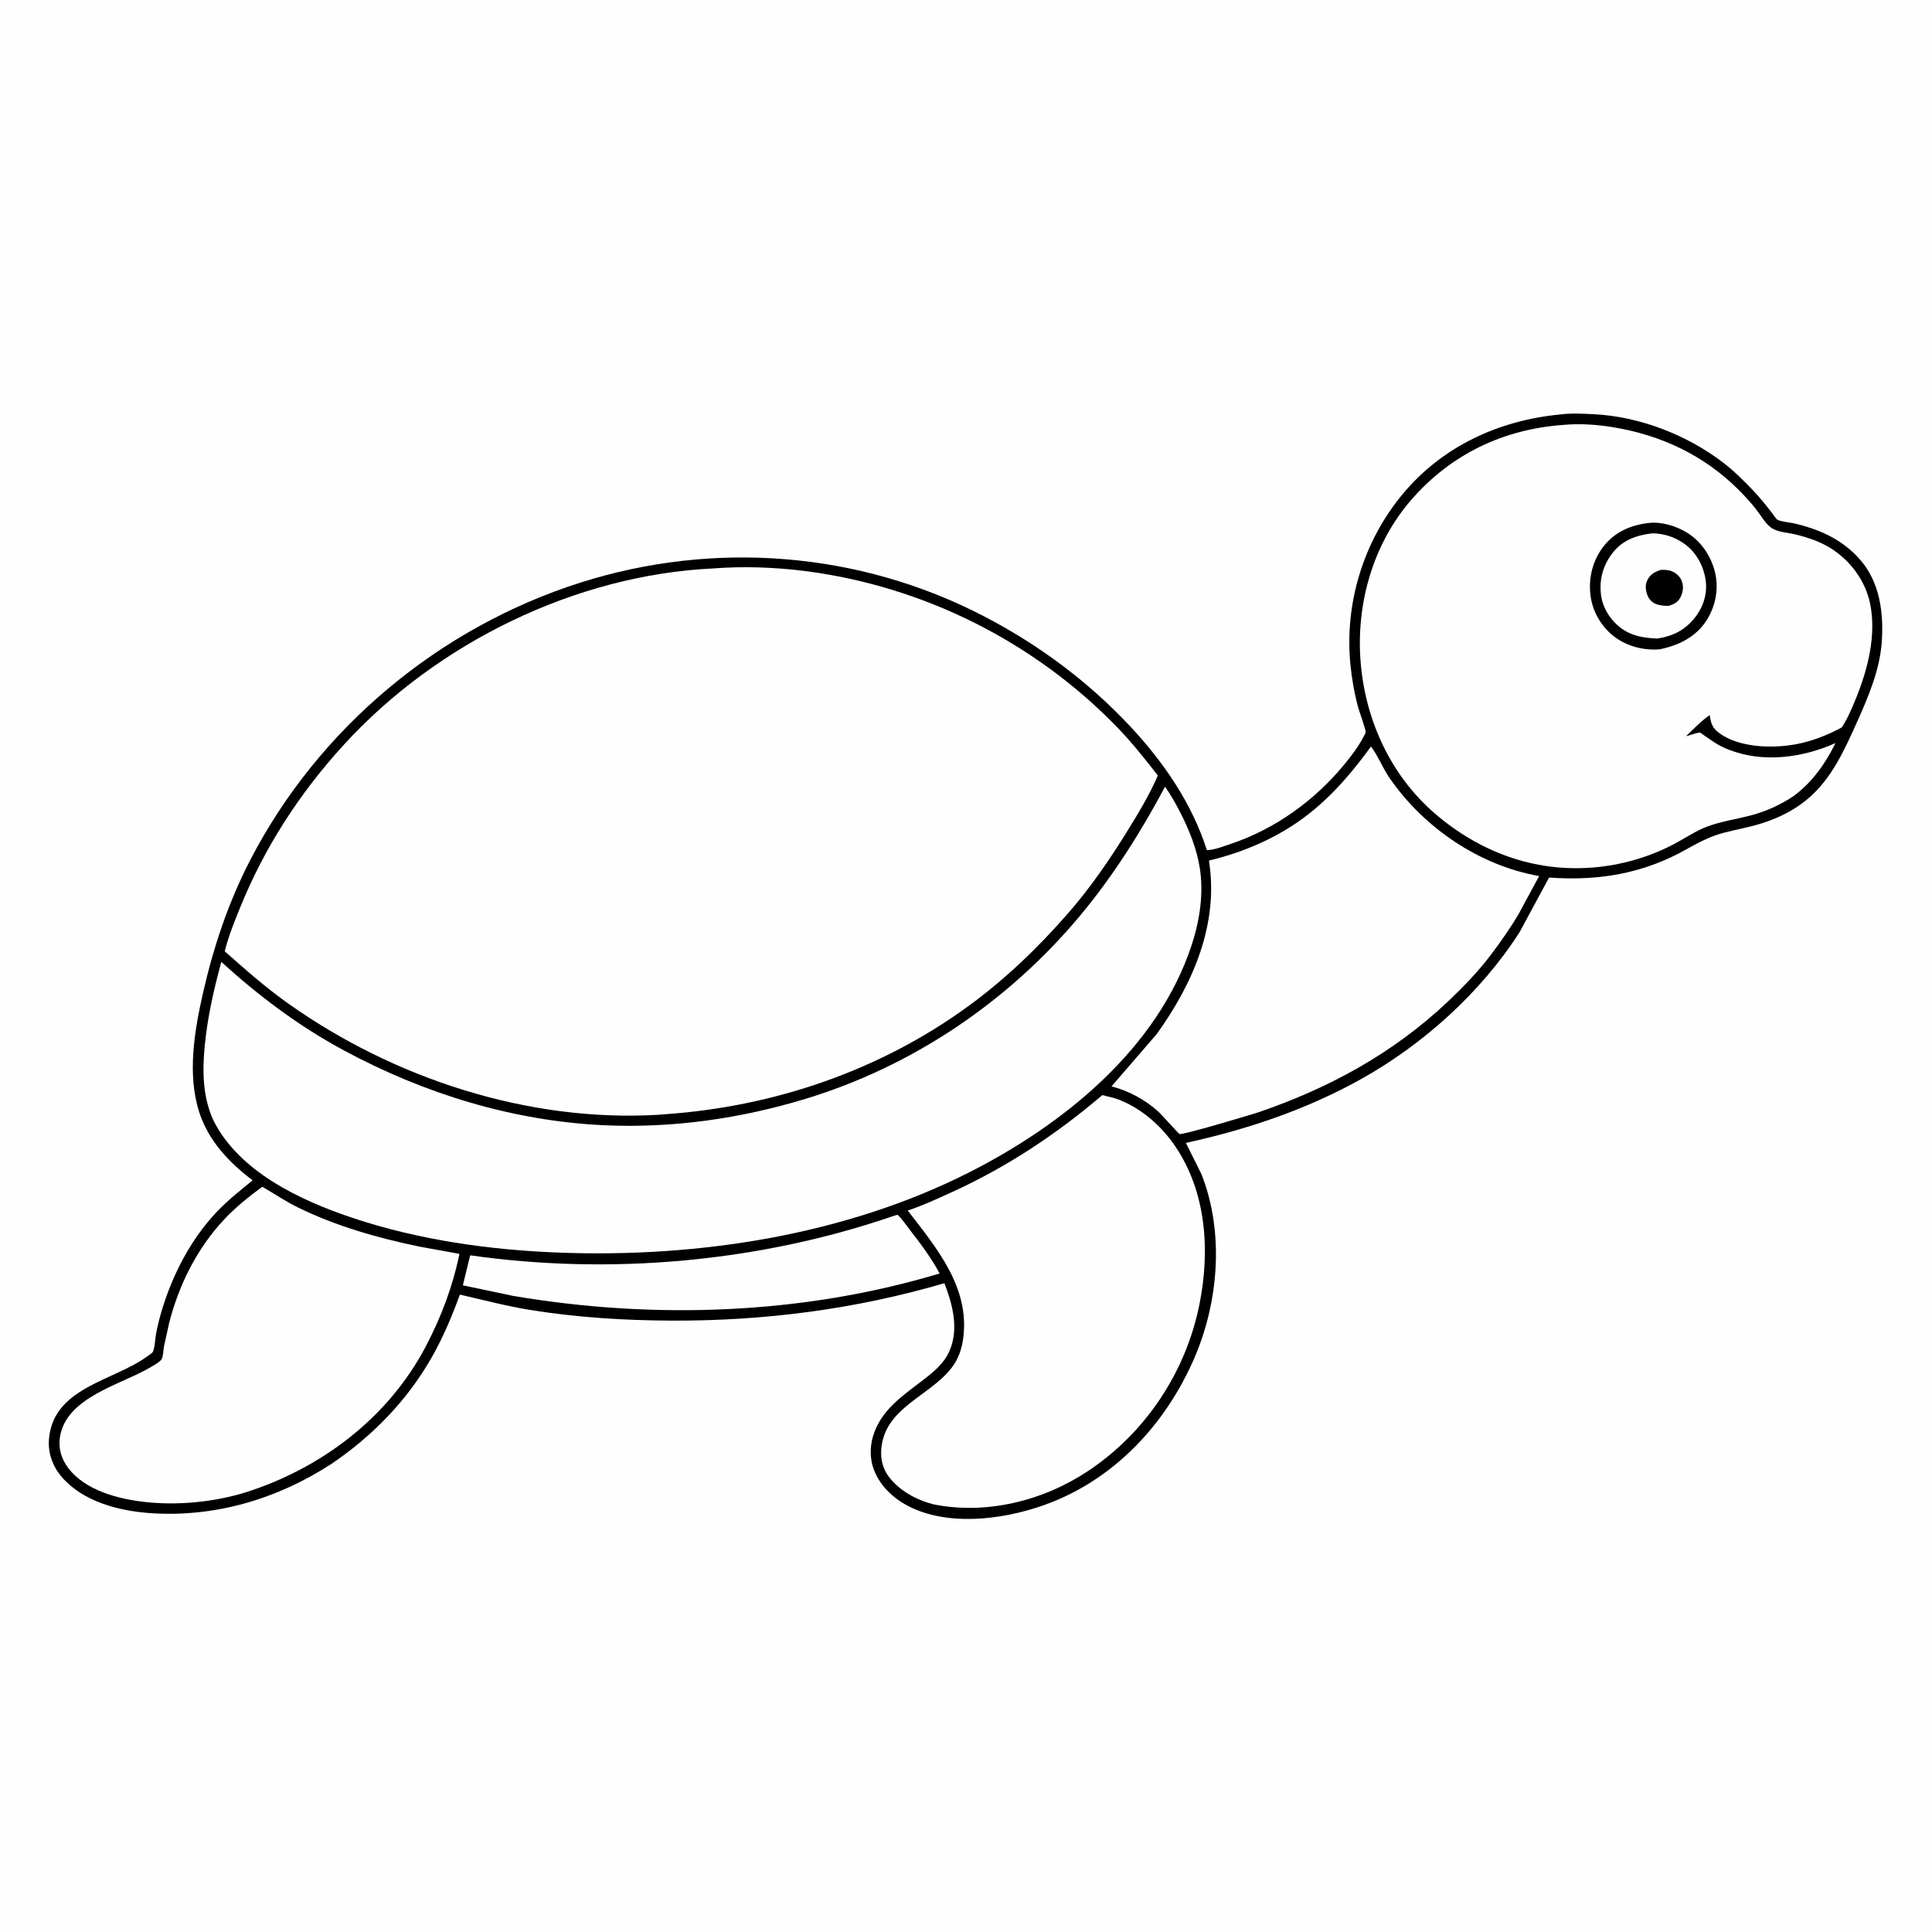 <svg version="1.1" xmlns="http://www.w3.org/2000/svg" style="display: block;" viewBox="0 0 2048 2048" width="1024" height="1024">
<path transform="translate(0,0)" fill="rgb(254,254,254)" d="M -0 -0 L 2048 0 L 2048 2048 L -0 2048 L -0 -0 z"/>
<path transform="translate(0,0)" fill="rgb(0,0,0)" d="M 1653.52 439.399 C 1665.02 437.768 1678.86 438.536 1690.56 439.158 C 1738.58 441.714 1788.5 461.241 1826.5 490.298 C 1838.25 499.283 1848.81 509.879 1859 520.568 C 1865.88 527.791 1872.03 535.647 1878.23 543.46 C 1879.53 545.108 1882.49 549.942 1884.1 550.92 C 1887.5 552.976 1897.57 553.79 1901.81 554.795 C 1929.14 561.263 1952.97 571.8 1971.87 593.372 C 1992.91 617.379 1996.96 650.422 1994.71 681.054 C 1992.55 710.401 1980.28 739.288 1968.34 765.814 C 1955.24 794.91 1941.67 825.29 1916.83 846.37 C 1899.33 861.223 1879.02 870.115 1856.92 875.77 C 1844.07 879.057 1830.44 881.267 1817.94 885.657 C 1802.06 891.232 1787.41 901.126 1772.19 908.319 C 1730.51 928.02 1687.72 933.6 1642.1 930.212 L 1610.85 988.083 C 1569.75 1052.24 1508.67 1107.18 1442.18 1144.22 C 1384.52 1176.34 1321.42 1197.49 1257.09 1211.53 L 1273.55 1244.58 C 1297.93 1306.18 1291.92 1380.31 1265.68 1440.46 C 1236.05 1508.39 1183.64 1565.58 1113.73 1592.85 C 1070.62 1609.67 1011.84 1618.56 968.219 1599.11 C 949.688 1590.85 933.567 1577.02 926.264 1557.71 C 922.123 1546.75 922.056 1534.12 925.31 1522.94 C 933.474 1494.89 956.329 1479.97 978.271 1463.08 C 989.484 1454.46 1000.81 1445.28 1006.56 1431.95 C 1016.62 1408.63 1009.8 1382.71 1001.11 1360.25 C 906.56 1387.93 809.951 1400.35 711.5 1399.91 C 661.497 1399.68 611.241 1396.55 561.842 1388.57 C 536.549 1384.49 512.377 1378 487.492 1372.32 C 479.086 1395.38 469.863 1417.34 457.73 1438.73 C 431.741 1484.53 394.82 1522.31 351.384 1551.76 C 293.98 1589.09 227.324 1608.86 158.654 1603.93 C 125.662 1601.56 87.58 1591.64 65.267 1565.43 C 55.742 1554.24 50.612 1539.93 51.923 1525.19 C 56.786 1470.5 120.538 1463.91 155.938 1437.92 C 157.18 1437.01 161.297 1434.35 161.953 1433.12 C 164.146 1428.99 164.484 1418.96 165.4 1414.01 C 166.882 1406 168.871 1397.98 171.187 1390.16 C 182.614 1351.61 202.314 1313.33 230.26 1284.12 C 241.793 1272.07 254.919 1261.75 267.774 1251.17 C 242.677 1232.26 220.718 1209 211.029 1178.45 C 198.371 1138.53 206.118 1092.47 215.214 1052.52 C 226.285 1003.88 242.132 956.401 265.092 912 C 337.401 772.161 465.244 665.285 615.241 617.599 C 756.554 572.674 910.458 584.567 1042.38 652.934 C 1100.81 683.216 1153.4 722.189 1198.39 770.323 C 1233.47 807.857 1263.62 851.748 1279.28 901.086 L 1280.94 901.101 C 1288.48 900.569 1297.52 896.936 1304.74 894.522 C 1351.85 878.785 1394.19 848.174 1425.5 809.773 C 1432.67 800.976 1439.81 791.735 1445.04 781.621 C 1445.66 780.418 1447.56 777.406 1447.72 776.194 C 1448.03 773.864 1440.85 754.051 1439.86 750.418 C 1435.81 735.571 1433.06 720.149 1431.53 704.834 C 1425.07 639.854 1445.1 574.171 1486.73 523.94 C 1528.71 473.29 1588.78 445.566 1653.52 439.399 z"/>
<path transform="translate(0,0)" fill="rgb(254,254,254)" d="M 948.49 1288.5 L 951.5 1287.73 C 956.641 1292.61 960.743 1298.95 965.12 1304.55 C 976.5 1319.09 987.236 1333.62 996.054 1349.92 C 850.972 1393.62 692.971 1399.02 544.058 1373.73 L 490.653 1362.5 L 498.405 1330.68 C 647.565 1352 806.036 1337.75 948.49 1288.5 z"/>
<path transform="translate(0,0)" fill="rgb(254,254,254)" d="M 278.009 1258.01 C 290.757 1265.33 302.59 1273.45 315.864 1279.97 C 355.962 1299.67 400.693 1312.41 444.347 1321.41 L 487.012 1329.19 C 479.86 1363.9 467.651 1396.3 451.154 1427.63 C 411.409 1503.12 339.843 1557.11 259.243 1582.3 C 225.955 1592.38 188.178 1596 153.524 1592.15 C 125.322 1589.01 90.534 1580.01 72.466 1556.34 C 65.253 1546.89 61.734 1535.7 63.467 1523.91 C 69.768 1481.02 127.581 1468.25 159.419 1449.43 C 162.492 1447.61 169.389 1443.91 171.303 1440.85 C 172.997 1438.14 173.198 1430.92 173.754 1427.69 L 179.185 1402.88 C 189.518 1362.12 208.805 1323.4 237.703 1292.57 C 249.855 1279.61 263.753 1268.55 278.009 1258.01 z"/>
<path transform="translate(0,0)" fill="rgb(254,254,254)" d="M 1453.29 791.345 C 1460.89 801.335 1465.76 814.285 1473.04 824.801 C 1509.58 877.619 1568 917.394 1631.57 928.672 L 1609.74 968.99 C 1600.93 983.964 1590.66 998.568 1580.17 1012.42 C 1566.78 1030.09 1550.88 1046.51 1534.8 1061.72 C 1476.72 1116.62 1408.43 1153.74 1333.12 1179.36 C 1323.82 1182.29 1254.27 1203.17 1250.34 1202.13 C 1249.58 1201.93 1230.93 1181.19 1228.47 1178.92 C 1214.4 1165.97 1196.71 1156.37 1178.23 1151.61 L 1225.99 1096.37 C 1264.59 1042.99 1292.29 979.172 1281.52 912.245 C 1320 902.982 1356.68 886.997 1387.9 862.356 C 1413.58 842.082 1434.17 817.693 1453.29 791.345 z"/>
<path transform="translate(0,0)" fill="rgb(254,254,254)" d="M 1168.56 1160.82 C 1174.36 1162.46 1180.27 1163.43 1185.91 1165.63 C 1210.54 1175.24 1231.33 1193.71 1246.03 1215.45 C 1278.98 1264.21 1282.78 1326.45 1271.46 1382.69 C 1256.99 1454.65 1214.37 1518.88 1153.15 1559.49 C 1105.73 1590.96 1045.57 1605.99 989.36 1594.64 C 971.382 1589.99 953.454 1580.31 942.071 1565.25 C 935.808 1556.97 933.343 1546.52 934.152 1536.29 C 937.66 1491.98 985.67 1480.23 1008.98 1449.63 C 1016.1 1440.29 1019.58 1429.87 1021.08 1418.35 C 1028.1 1364.48 992.789 1322.96 962.25 1283.2 C 978.268 1277.89 993.756 1270.69 1009.1 1263.68 C 1067.58 1236.98 1119.67 1202.48 1168.56 1160.82 z"/>
<path transform="translate(0,0)" fill="rgb(254,254,254)" d="M 1234.97 834.046 C 1241.16 842.497 1246.67 852.53 1251.42 861.846 C 1260.66 879.927 1268.69 899.992 1271.84 920.124 C 1276.08 947.236 1271.77 975.701 1263.29 1001.58 C 1227.13 1111.86 1126.75 1192.6 1026.44 1243.23 C 895.149 1309.48 740.551 1333.13 594.678 1327.89 C 520.167 1325.21 444.384 1314.65 373.5 1290.93 C 318.138 1272.41 253.112 1241.92 226.032 1187.26 C 214.903 1162.65 214.473 1136.01 216.948 1109.5 C 219.796 1078.99 226.566 1049.19 234.587 1019.67 C 274.561 1055.98 316.739 1087.7 364.414 1113.4 C 449.708 1159.38 543.668 1188.38 640.764 1192.82 C 712.928 1196.11 784.984 1185.76 853.965 1164.79 C 967.524 1130.28 1068.95 1061.65 1144.95 970.624 C 1179.84 928.828 1209.38 882.002 1234.97 834.046 z"/>
<path transform="translate(0,0)" fill="rgb(254,254,254)" d="M 1657.47 450.407 C 1674.73 448.741 1693.44 450.143 1710.5 452.965 C 1760.97 461.315 1806.34 482.693 1842.77 519.006 C 1849.21 525.422 1855.31 532.109 1861.01 539.195 C 1865.92 545.3 1871.07 554.762 1877.38 559.272 C 1884.66 564.484 1895.29 564.494 1903.86 566.667 C 1917.12 570.028 1929.84 574.201 1941.42 581.651 C 1961.94 594.849 1977.43 615.865 1982.38 639.857 C 1989.21 672.943 1980.06 709.078 1967.65 739.678 C 1963.27 750.465 1958.76 761.267 1952.41 771.065 C 1936.82 779.479 1920.51 785.891 1903.02 789.065 C 1878.49 793.516 1843.77 792.578 1822.74 777.282 C 1815.03 771.672 1813.69 766.912 1812.37 758.029 C 1803.19 764.403 1795.32 772.699 1787.28 780.417 C 1789.94 779.867 1800.06 776.212 1802.21 776.611 C 1802.64 776.691 1805.34 778.789 1805.91 779.186 L 1817.38 787.006 C 1822.25 790.144 1827.5 792.73 1832.9 794.828 C 1869.25 808.947 1910.76 803.292 1945.7 787.701 C 1934.74 809.869 1921.25 828.944 1901.31 843.852 C 1887.42 853.134 1872.29 860.038 1856.12 864.316 C 1840.94 868.331 1824.44 870.652 1809.74 876.173 C 1797.86 880.637 1786.92 888.107 1775.71 894.11 C 1748.77 908.541 1718.45 917.266 1688 919.655 C 1625.52 924.556 1567.87 902.768 1520.84 862.194 C 1473.53 821.377 1446.77 761.918 1442.2 700.199 C 1437.68 639.162 1455.6 576.296 1496.17 529.657 C 1538.23 481.307 1593.99 454.843 1657.47 450.407 z"/>
<path transform="translate(0,0)" fill="rgb(0,0,0)" d="M 1747.62 554.384 C 1761.1 552.796 1775.88 557.332 1787.43 564.112 C 1802.79 573.128 1813.73 589.228 1817.92 606.384 C 1822.21 623.925 1818.69 642.585 1808.95 657.724 C 1797.69 675.243 1779.32 684.238 1759.51 688.259 C 1742.56 689.847 1724.14 684.986 1710.62 674.428 C 1697.15 663.913 1688.06 647.997 1685.97 631.07 C 1683.65 612.341 1688.47 593.315 1700.38 578.5 C 1712.35 563.603 1729.02 556.511 1747.62 554.384 z"/>
<path transform="translate(0,0)" fill="rgb(254,254,254)" d="M 1751.55 565.341 C 1763.59 565.517 1774.59 568.989 1784.54 575.771 C 1797.27 584.448 1805.2 598.367 1807.82 613.403 C 1810.27 627.472 1806.37 641.665 1797.91 653.052 C 1787.29 667.34 1773.96 674.392 1756.56 676.891 C 1742.46 676.225 1729.85 674.409 1718.17 665.661 C 1707.06 657.341 1698.81 644.256 1697.11 630.377 C 1695.07 613.792 1699.56 598.439 1709.95 585.468 C 1720.54 572.241 1735.18 567.286 1751.55 565.341 z"/>
<path transform="translate(0,0)" fill="rgb(0,0,0)" d="M 1760.28 604.12 C 1764.26 604.033 1767.99 603.931 1771.77 605.372 C 1776.48 607.168 1780.89 611.059 1782.74 615.825 C 1784.9 621.404 1784.14 627.555 1781.52 632.843 C 1778.74 638.467 1774.75 640.369 1769.01 642.203 C 1764.66 642.233 1760.29 642.02 1756.15 640.551 C 1751.63 638.945 1748.33 635.808 1746.51 631.365 C 1744.51 626.494 1743.65 620.418 1746 615.5 C 1749.15 608.891 1753.64 606.507 1760.28 604.12 z"/>
<path transform="translate(0,0)" fill="rgb(254,254,254)" d="M 755.922 602.576 C 787.703 600.083 821.766 601.281 853.398 605.329 C 979.006 621.403 1097.12 680.588 1185.03 771.74 C 1200.29 787.553 1213.9 804.754 1227.36 822.084 C 1218.17 843.22 1206.28 862.83 1194.15 882.372 C 1175.65 912.159 1155.67 941.198 1132.6 967.658 C 1100.46 1004.53 1065.72 1037.97 1026.13 1066.8 C 932.349 1135.08 820.061 1173.19 704.753 1181.16 L 697.428 1181.75 C 559.513 1189.72 417.952 1143.35 305.815 1063.99 C 281.957 1047.11 260.091 1027.79 238.24 1008.45 C 242.008 992.961 248.229 977.619 254.195 962.865 C 280.419 898.009 317.746 840.531 364.929 788.993 C 463.369 681.467 610.112 609.471 755.922 602.576 z"/>
</svg>